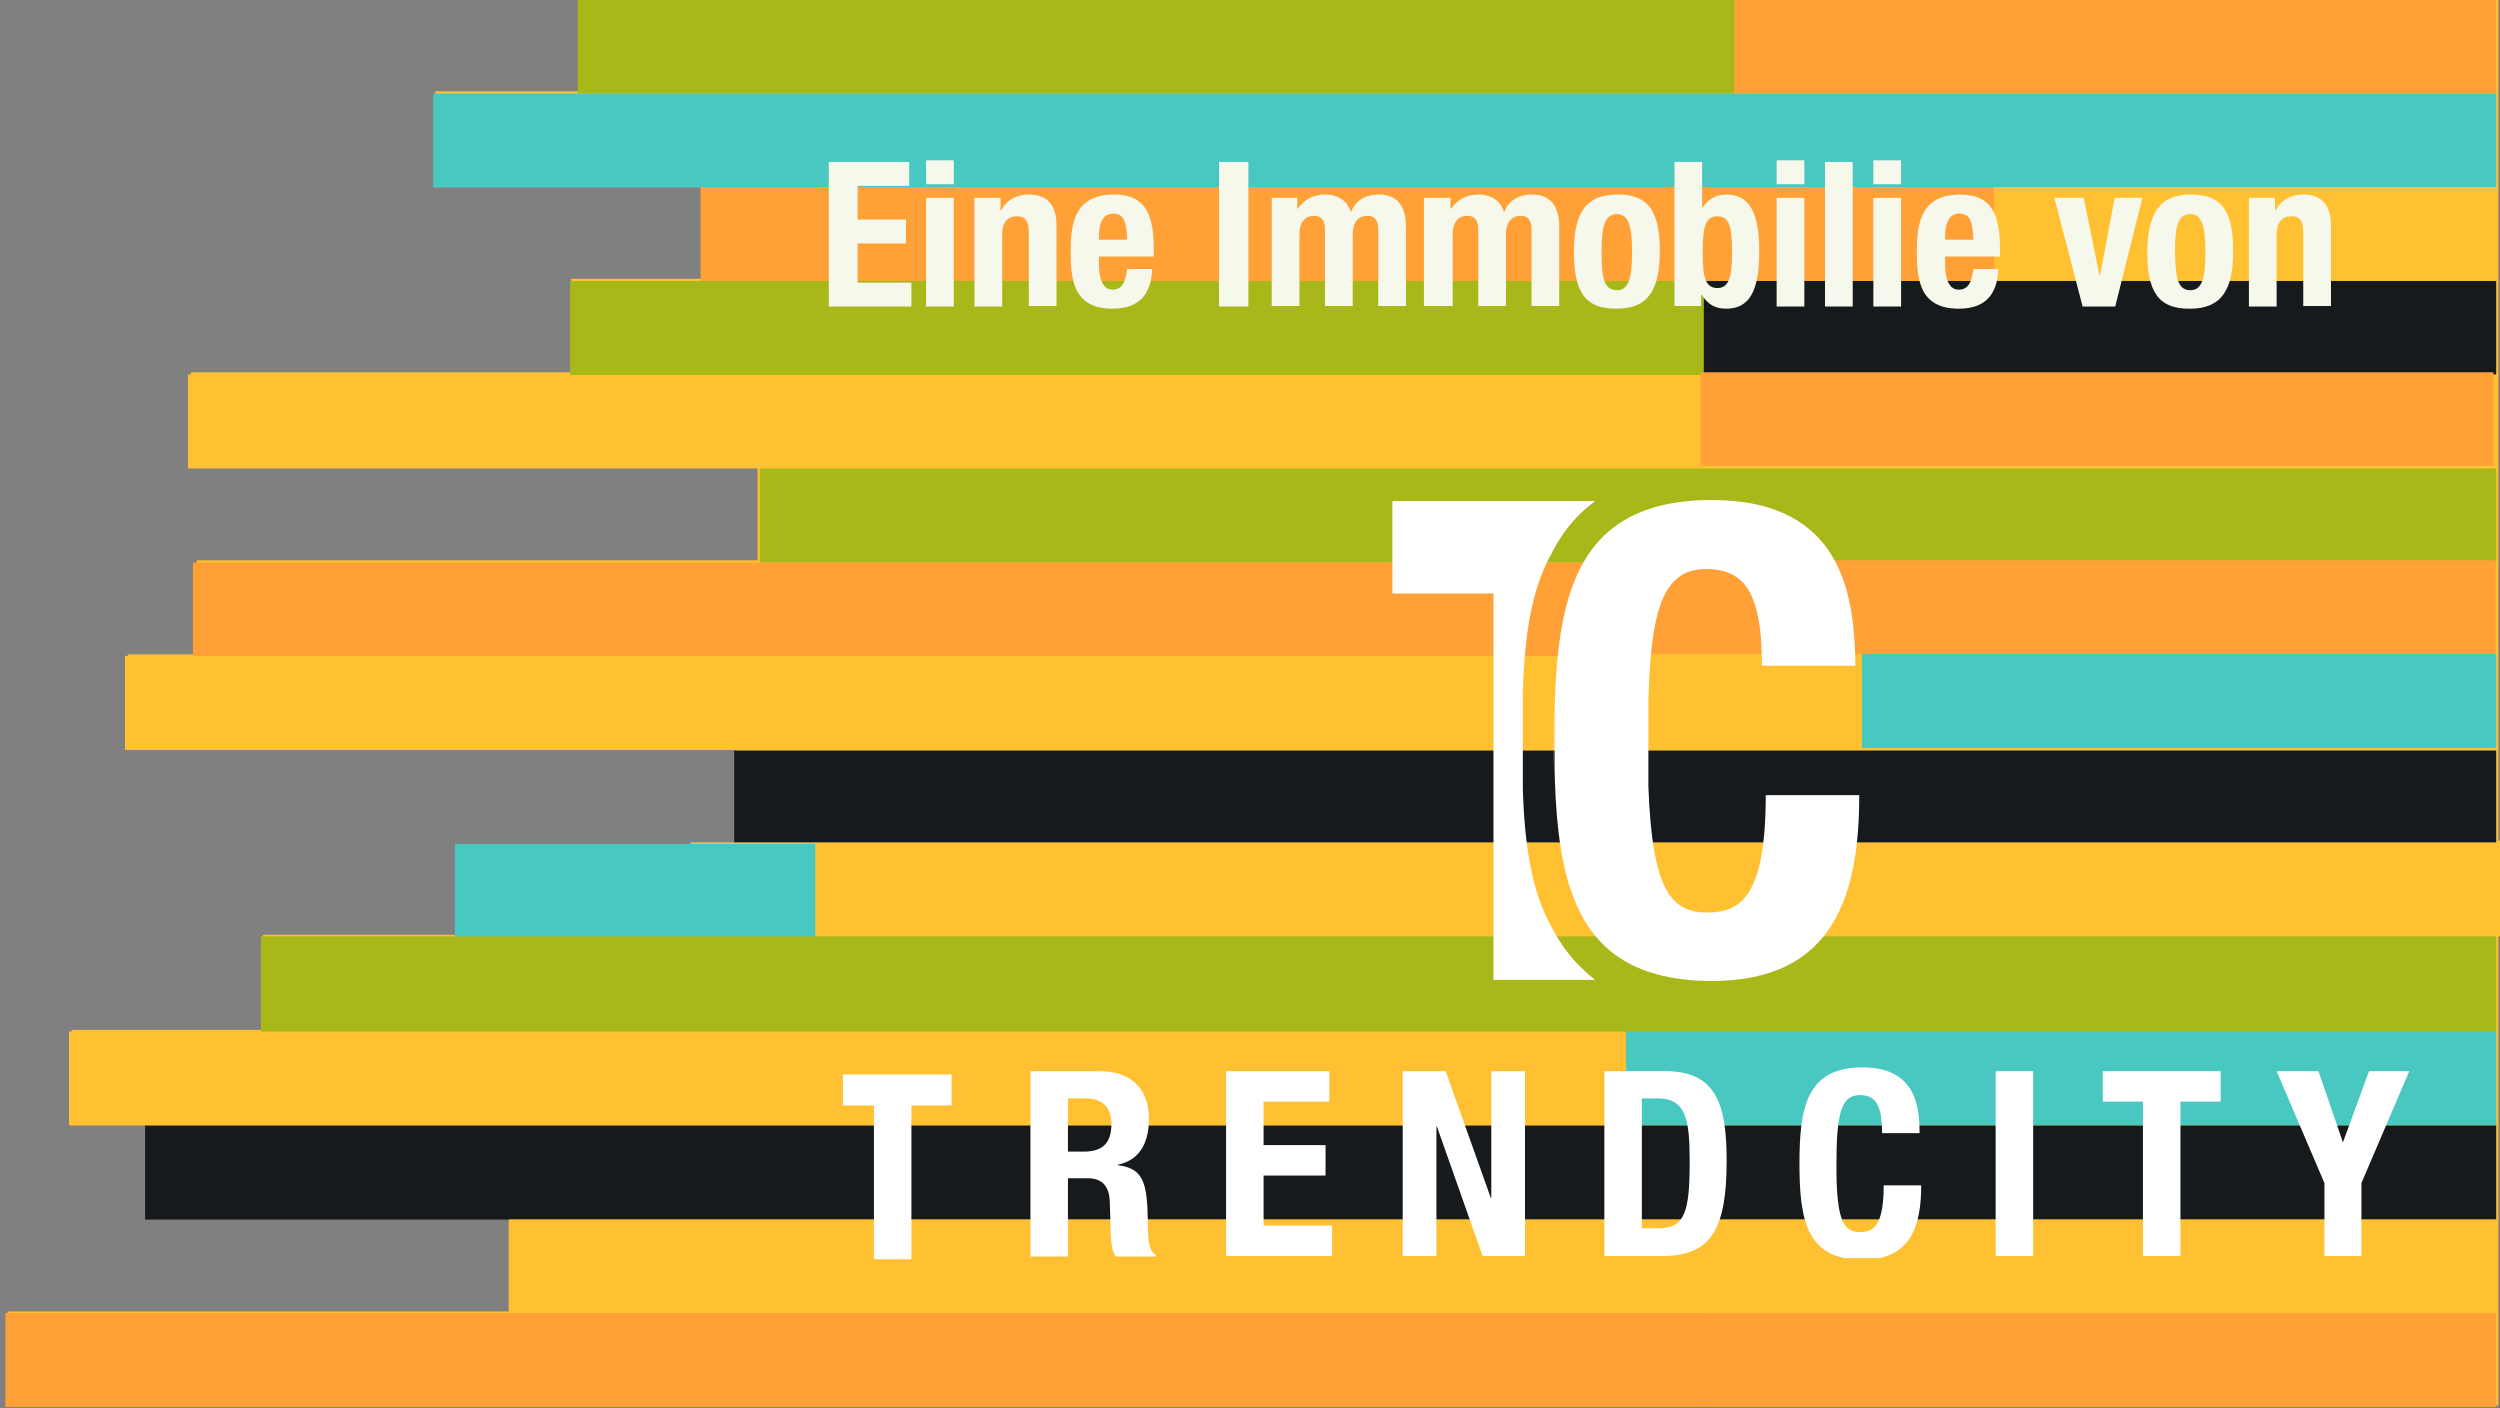<?xml version="1.0" encoding="utf-8"?>
<!-- Generator: Adobe Illustrator 22.0.1, SVG Export Plug-In . SVG Version: 6.00 Build 0)  -->
<svg version="1.1" id="Ebene_1" xmlns="http://www.w3.org/2000/svg" xmlns:xlink="http://www.w3.org/1999/xlink" x="0px" y="0px"
	 viewBox="0 0 460 259.1" style="enable-background:new 0 0 460 259.1;" xml:space="preserve">
<rect x="0" y="0" width="460" height="259.1" fill="#808080" stroke="none"/>
<style type="text/css">
	.st0{fill:#A8B818;}
	.st1{fill:#6E8100;}
	.st2{fill:#CF1B43;}
	.st3{fill:#49C7C1;}
	.st4{fill:#161A1C;}
	.st5{fill:#FFC132;}
	.st6{fill:#FFA136;}
	.st7{fill:#FFA136 ;}
	.st8{fill:#286C71;}
	.st9{enable-background:new    ;}
	.st10{fill:#F6F8EC;}
	.st11{fill:#FFFFFF;}
	.st12{fill:#94001D;}
	.st13{clip-path:url(#SVGID_2_);fill:#FFFFFF;}
	.st14{clip-path:url(#SVGID_4_);fill:#FFFFFF;}
	.st15{clip-path:url(#SVGID_6_);fill:#FFFFFF;}
	.st16{clip-path:url(#SVGID_8_);fill:#FFFFFF;}
	.st17{clip-path:url(#SVGID_10_);fill:#FFFFFF;}
	.st18{clip-path:url(#SVGID_12_);fill:#FFFFFF;}
	.st19{clip-path:url(#SVGID_14_);fill:#FFFFFF;}
	.st20{clip-path:url(#SVGID_16_);fill:#FFFFFF;}
	.st21{clip-path:url(#SVGID_18_);fill:#FFFFFF;}
	.st22{fill:none;}
	.st23{fill:#266E72;}
	.st24{clip-path:url(#SVGID_20_);fill:#FFFFFF;}
	.st25{clip-path:url(#SVGID_22_);fill:#FFFFFF;}
	.st26{clip-path:url(#SVGID_24_);fill:#FFFFFF;}
	.st27{clip-path:url(#SVGID_26_);fill:#FFFFFF;}
	.st28{clip-path:url(#SVGID_28_);fill:#FFFFFF;}
	.st29{clip-path:url(#SVGID_30_);fill:#FFFFFF;}
	.st30{clip-path:url(#SVGID_32_);fill:#FFFFFF;}
	.st31{clip-path:url(#SVGID_34_);fill:#FFFFFF;}
	.st32{clip-path:url(#SVGID_36_);fill:#FFFFFF;}
	.st33{clip-path:url(#SVGID_38_);fill:#FFFFFF;}
	.st34{clip-path:url(#SVGID_40_);fill:#FFFFFF;}
	.st35{clip-path:url(#SVGID_42_);fill:#FFFFFF;}
	.st36{clip-path:url(#SVGID_44_);fill:#FFFFFF;}
</style>
<polygon class="st5" points="460.6,172 460.6,154.7 459.7,154.7 459.7,137.7 459.7,137.7 459.7,137.2 459.7,120 459.7,103.1 
	459.7,103.1 459.7,85.9 459.7,85.9 459.7,68.6 459.7,68.6 459.7,51.3 459.7,51.3 459.7,34.1 459.7,34.1 459.7,16.8 459.7,16.8 
	459.7,-0.4 319.6,-0.4 319.6,-0.4 106.8,-0.4 106.8,16.8 80.1,16.8 80.1,34.1 129.4,34.1 129.4,34.1 129.3,34.1 129.3,51.3 
	129.4,51.3 129.4,51.3 105.1,51.3 105.1,55.6 105.1,55.6 105.1,68.5 35.1,68.5 35.1,85.8 139.4,85.8 139.4,103.1 36.2,103.1 
	36.2,109.1 36.2,109.1 36.2,120.4 23.5,120.4 23.5,137.7 135.4,137.7 135.4,155.3 127.5,155.3 127.5,155.3 112.5,155.3 84.1,155.3 
	84.1,172 48.4,172 48.4,189.5 13.2,189.5 13.2,206.8 27.1,206.8 27.1,206.8 27.1,224 51.6,224 93.9,224 93.9,241.3 62.9,241.3 
	1.4,241.3 1.4,258.6 313.9,258.6 313.9,257.6 313.9,257.6 313.9,258.6 397.6,258.6 459.7,258.6 459.7,241.3 459.7,241.3 459.7,224 
	459.7,224 459.7,206.8 459.7,206.8 459.7,206.8 459.7,206.8 459.7,189.8 459.7,189.8 459.7,172 459.7,172 459.7,172 "/>
<rect x="263.8" y="-0.1" class="st7" width="195.5" height="17.2"/>
<polygon class="st0" points="106.3,-0.1 106.3,17.2 270.2,17.2 319.1,17.2 319.1,-0.1 "/>
<rect x="79.7" y="17.2" class="st3" width="379.6" height="17.3"/>
<rect x="34.6" y="68.9" class="st5" width="313.7" height="17.3"/>
<polygon class="st7" points="366.9,51.7 366.9,34.4 349.5,34.4 128.9,34.4 128.9,51.7 278.4,51.7 "/>
<rect x="366.9" y="34.4" class="st5" width="92.4" height="17.3"/>
<rect x="104.9" y="51.7" class="st0" width="312.5" height="17.3"/>
<polygon class="st4" points="313.5,51.7 313.5,68.9 321.1,68.9 459.3,68.9 459.3,51.7 373.5,51.7 "/>
<polygon class="st0" points="459.3,86.2 447.7,86.2 139.8,86.2 139.8,103.5 459.3,103.5 "/>
<polygon class="st6" points="294.4,103.5 281.6,103.5 35.5,103.5 35.5,120.7 294.4,120.7 "/>
<polygon class="st5" points="348.1,138 348.1,120.7 191.9,120.7 23,120.7 23,138 298,138 "/>
<polygon class="st4" points="459.3,155.3 459.3,138.1 135.1,138.1 135.1,155.3 392.3,155.3 "/>
<rect x="127" y="155" class="st5" width="333.1" height="17.3"/>
<polygon class="st3" points="83.7,155.3 83.7,172.6 92.9,172.6 150,172.6 150,155.3 112.1,155.3 "/>
<polygon class="st0" points="459.3,190.1 459.3,172.3 427.4,172.3 48,172.3 48,190.1 284,190.1 "/>
<polygon class="st6" points="448,241.6 313.5,241.6 313.5,258.9 397.1,258.9 459.3,258.9 459.3,241.6 "/>
<rect x="12.7" y="189.8" class="st5" width="286.4" height="17.3"/>
<polygon class="st3" points="299.2,189.8 299.2,207.1 451.2,207.1 459.3,207.1 459.3,189.8 374.2,189.8 "/>
<polygon class="st4" points="51.1,224.4 459.3,224.4 459.3,207.1 199.5,207.1 26.7,207.1 26.7,224.4 "/>
<polygon class="st5" points="93.6,224.4 93.6,241.3 93.6,241.6 180.2,241.6 459.3,241.6 459.3,224.4 447.3,224.4 "/>
<polygon class="st7" points="62.4,241.6 1,241.6 1,258.9 313.5,258.9 313.5,241.6 "/>
<polygon class="st7" points="459.2,103.1 446.4,103.1 293.6,103.1 293.6,120.3 459.2,120.3 "/>
<rect x="342.6" y="120.3" class="st3" width="116.7" height="17.3"/>
<polygon class="st6" points="458.8,85.7 458.8,68.5 447.5,68.5 312.9,68.5 312.9,85.7 396.6,85.7 "/>
<polygon class="st11" points="155.1,197.7 155.1,203.4 160.8,203.4 160.8,231.7 167.7,231.7 167.7,203.4 175.1,203.4 175.1,197.7 
	"/>
<g>
	<path class="st10" d="M167.3,29.8v4.4h-9.5v6.2h8.9v4.4h-8.9V52h9.9v4.4h-15.2V29.8H167.3z"/>
	<path class="st10" d="M170.4,29.5h5.1v4.4h-5.1V29.5z M170.4,36.4h5.1v20h-5.1V36.4z"/>
	<path class="st10" d="M179.2,36.4h4.9v2.3h0.1c1.1-2,2.9-2.9,5.1-2.9c3.2,0,5.1,1.7,5.1,5.7v14.8h-5.1V42.6c0-2-0.7-2.8-2.2-2.8
		c-1.7,0-2.7,1.1-2.7,3.3v13.3h-5.1V36.4z"/>
	<path class="st10" d="M202.2,47.1v1.6c0,2.3,0.6,4.6,2.5,4.6c1.7,0,2.4-1.3,2.7-3.8h4.6c-0.2,4.7-2.4,7.3-7.3,7.3
		c-7.4,0-7.7-5.7-7.7-10.7c0-5.4,1-10.3,8-10.3c6,0,7.3,4,7.3,10.2v1.2H202.2z M207.4,44.1c-0.1-3.1-0.5-4.8-2.6-4.8
		c-2,0-2.6,2.1-2.6,4v0.8H207.4z"/>
	<path class="st10" d="M224.3,56.4V29.8h5.4v26.6H224.3z"/>
	<path class="st10" d="M233.8,36.4h4.9v2h0.1c1.3-1.8,2.9-2.6,5.1-2.6c2.3,0,4.1,1.2,4.6,3.2h0.1c0.8-2.1,2.6-3.2,5.1-3.2
		c3.4,0,5,2.1,5,6v14.5h-5.1v-14c0-1.7-0.6-2.6-2-2.6c-1.6,0-2.7,1.1-2.7,3.4v13.2h-5.1v-14c0-1.7-0.6-2.6-2-2.6
		c-1.6,0-2.7,1.1-2.7,3.4v13.2h-5.1V36.4z"/>
	<path class="st10" d="M262,36.4h4.9v2h0.1c1.3-1.8,2.9-2.6,5.1-2.6c2.3,0,4.1,1.2,4.6,3.2h0.1c0.8-2.1,2.6-3.2,5.1-3.2
		c3.4,0,5,2.1,5,6v14.5h-5.1v-14c0-1.7-0.6-2.6-2-2.6c-1.6,0-2.7,1.1-2.7,3.4v13.2h-5.1v-14c0-1.7-0.6-2.6-2-2.6
		c-1.6,0-2.7,1.1-2.7,3.4v13.2H262V36.4z"/>
	<path class="st10" d="M297.5,35.8c6.2-0.1,7.9,3.6,7.9,10.5c0,6.8-2,10.5-7.9,10.5c-6.2,0.1-7.9-3.6-7.9-10.5
		C289.6,39.5,291.6,35.8,297.5,35.8z M297.5,53.4c2.1,0,2.8-2,2.8-7c0-5-0.7-7-2.8-7c-2.5,0-2.8,2.9-2.8,7
		C294.7,50.5,294.9,53.4,297.5,53.4z"/>
	<path class="st10" d="M308.1,29.8h5.1v8.4h0.1c1.1-1.6,2.4-2.4,4.3-2.4c4.2,0,6.1,3.1,6.1,10.5s-1.9,10.5-6.1,10.5
		c-2,0-3.4-0.8-4.5-2.6H313v2.1h-4.9V29.8z M316,53c2.2,0,2.7-2.2,2.7-6.6s-0.4-6.6-2.7-6.6c-2.3,0-2.7,2.2-2.7,6.6S313.7,53,316,53
		z"/>
	<path class="st10" d="M326.9,29.5h5.1v4.4h-5.1V29.5z M326.9,36.4h5.1v20h-5.1V36.4z"/>
	<path class="st10" d="M335.8,29.8h5.1v26.6h-5.1V29.8z"/>
	<path class="st10" d="M344.7,29.5h5.1v4.4h-5.1V29.5z M344.7,36.4h5.1v20h-5.1V36.4z"/>
	<path class="st10" d="M357.9,47.1v1.6c0,2.3,0.6,4.6,2.5,4.6c1.7,0,2.4-1.3,2.7-3.8h4.6c-0.2,4.7-2.4,7.3-7.3,7.3
		c-7.4,0-7.7-5.7-7.7-10.7c0-5.4,1-10.3,8-10.3c6,0,7.3,4,7.3,10.2v1.2H357.9z M363.1,44.1c-0.1-3.1-0.5-4.8-2.6-4.8
		c-2,0-2.6,2.1-2.6,4v0.8H363.1z"/>
	<path class="st10" d="M389.1,36.4h5.1l-5,20h-6l-5.2-20h5.4l2.9,14.3h0.1L389.1,36.4z"/>
	<path class="st10" d="M403,35.8c6.2-0.1,7.9,3.6,7.9,10.5c0,6.8-2,10.5-7.9,10.5c-6.2,0.1-7.9-3.6-7.9-10.5
		C395.2,39.5,397.2,35.8,403,35.8z M403,53.4c2.1,0,2.8-2,2.8-7c0-5-0.7-7-2.8-7c-2.5,0-2.8,2.9-2.8,7
		C400.3,50.5,400.5,53.4,403,53.4z"/>
	<path class="st10" d="M413.7,36.4h4.9v2.3h0.1c1.1-2,2.9-2.9,5.1-2.9c3.2,0,5.1,1.7,5.1,5.7v14.8h-5.1V42.6c0-2-0.7-2.8-2.2-2.8
		c-1.7,0-2.7,1.1-2.7,3.3v13.3h-5.1V36.4z"/>
</g>
<g>
	<defs>
		<rect id="SVGID_41_" x="157.1" y="92" width="286.3" height="139.5"/>
	</defs>
	<clipPath id="SVGID_2_">
		<use xlink:href="#SVGID_41_"  style="overflow:visible;"/>
	</clipPath>
	<path class="st13" d="M189.6,197.1h12.7c5.6,0,9.1,3,9.1,8.8c0,4.5-1.8,7.6-5.7,8.4v0.1c4.7,0.6,5.4,3.2,5.5,10.4
		c0,3.6,0.2,5.4,1.5,6.1v0.3h-7.4c-0.7-1-0.8-2.2-0.9-3.6l-0.2-6.5c-0.1-2.7-1.3-4.3-4-4.3h-3.7v14.4h-6.9V197.1z M196.5,211.9h2.9
		c3.3,0,5.1-1.4,5.1-5.1c0-3.1-1.7-4.7-4.8-4.7h-3.2V211.9z"/>
	<polygon class="st13" points="244.6,197.1 244.6,202.7 232.5,202.7 232.5,210.7 243.9,210.7 243.9,216.3 232.5,216.3 232.5,225.5 
		245.1,225.5 245.1,231.1 225.6,231.1 225.6,197.1 	"/>
	<polygon class="st13" points="266,197.1 274.3,220.4 274.4,220.4 274.4,197.1 280.6,197.1 280.6,231.1 272.8,231.1 264.4,207.3 
		264.3,207.3 264.3,231.1 258.1,231.1 258.1,197.1 	"/>
	<path class="st13" d="M295.3,197.1h11.2c9.5,0,11.2,6.5,11.2,16.5c0,12.1-2.6,17.5-11.7,17.5h-10.8V197.1z M302.1,226h3.1
		c4.8,0,5.7-3,5.7-12.2c0-7.7-0.6-11.7-5.9-11.7h-2.9V226z"/>
	<path class="st13" d="M346.3,208.6c0-5-1-7.1-4.1-7.1c-3.5,0-4.3,3.5-4.3,13.1c0,10.3,1.4,12.1,4.4,12.1c2.5,0,4.3-1.3,4.3-8.6h6.9
		c0,7.3-1.8,13.7-10.8,13.7c-10.3,0-11.6-7.3-11.6-17.7c0-10.3,1.3-17.7,11.6-17.7c9.8,0,10.5,7.2,10.5,12.1H346.3z"/>
	<rect x="367.2" y="197.1" class="st13" width="6.9" height="34"/>
	<polygon class="st13" points="408.6,197.1 408.6,202.7 401.2,202.7 401.2,231.1 394.3,231.1 394.3,202.7 386.9,202.7 386.9,197.1 	
		"/>
	<polygon class="st13" points="426.6,197.1 431.1,210.2 431.1,210.2 435.9,197.1 443.3,197.1 434.5,217.7 434.5,231.1 427.7,231.1 
		427.7,217.7 418.9,197.1 	"/>
	<path class="st13" d="M285.9,136.2c0,2.6,0,5.1,0.1,7.5v-14.9C285.9,131.2,285.9,133.7,285.9,136.2"/>
	<path class="st13" d="M314.9,92c-4.5,0-8.4,0.6-11.6,1.7c-13.3,4.5-16.6,17.5-17.2,35.1v14.9c0.6,17.6,3.9,30.6,17.2,35.1
		c3.3,1.1,7.1,1.7,11.7,1.7c22.5,0,27.1-15.9,27.1-34.2h-17.2c0,18.4-4.5,21.6-10.7,21.6c-6.6,0-10.2-3.8-10.9-23.2v-15.9
		c0.3-10.9,1.4-17.6,4-21c1.6-2.1,3.7-3.1,6.6-3.1c3.3,0,5.7,1,7.3,3.1c2.1,2.8,3,7.6,3,14.7h17.2C341.2,110,339.4,92,314.9,92"/>
	<path class="st13" d="M290.9,178c-2.2-2.1-4-4.7-5.5-7.6c-3.6-6.4-4.9-15.1-5.2-25.3v-17.8c0.3-10.2,1.6-18.9,5.2-25.3
		c1.5-3,3.3-5.5,5.5-7.6c0.8-0.8,1.7-1.5,2.6-2.2h-37.3v17h18.6v71.1h5.4h13.3C292.6,179.6,291.7,178.8,290.9,178"/>
</g>
</svg>

